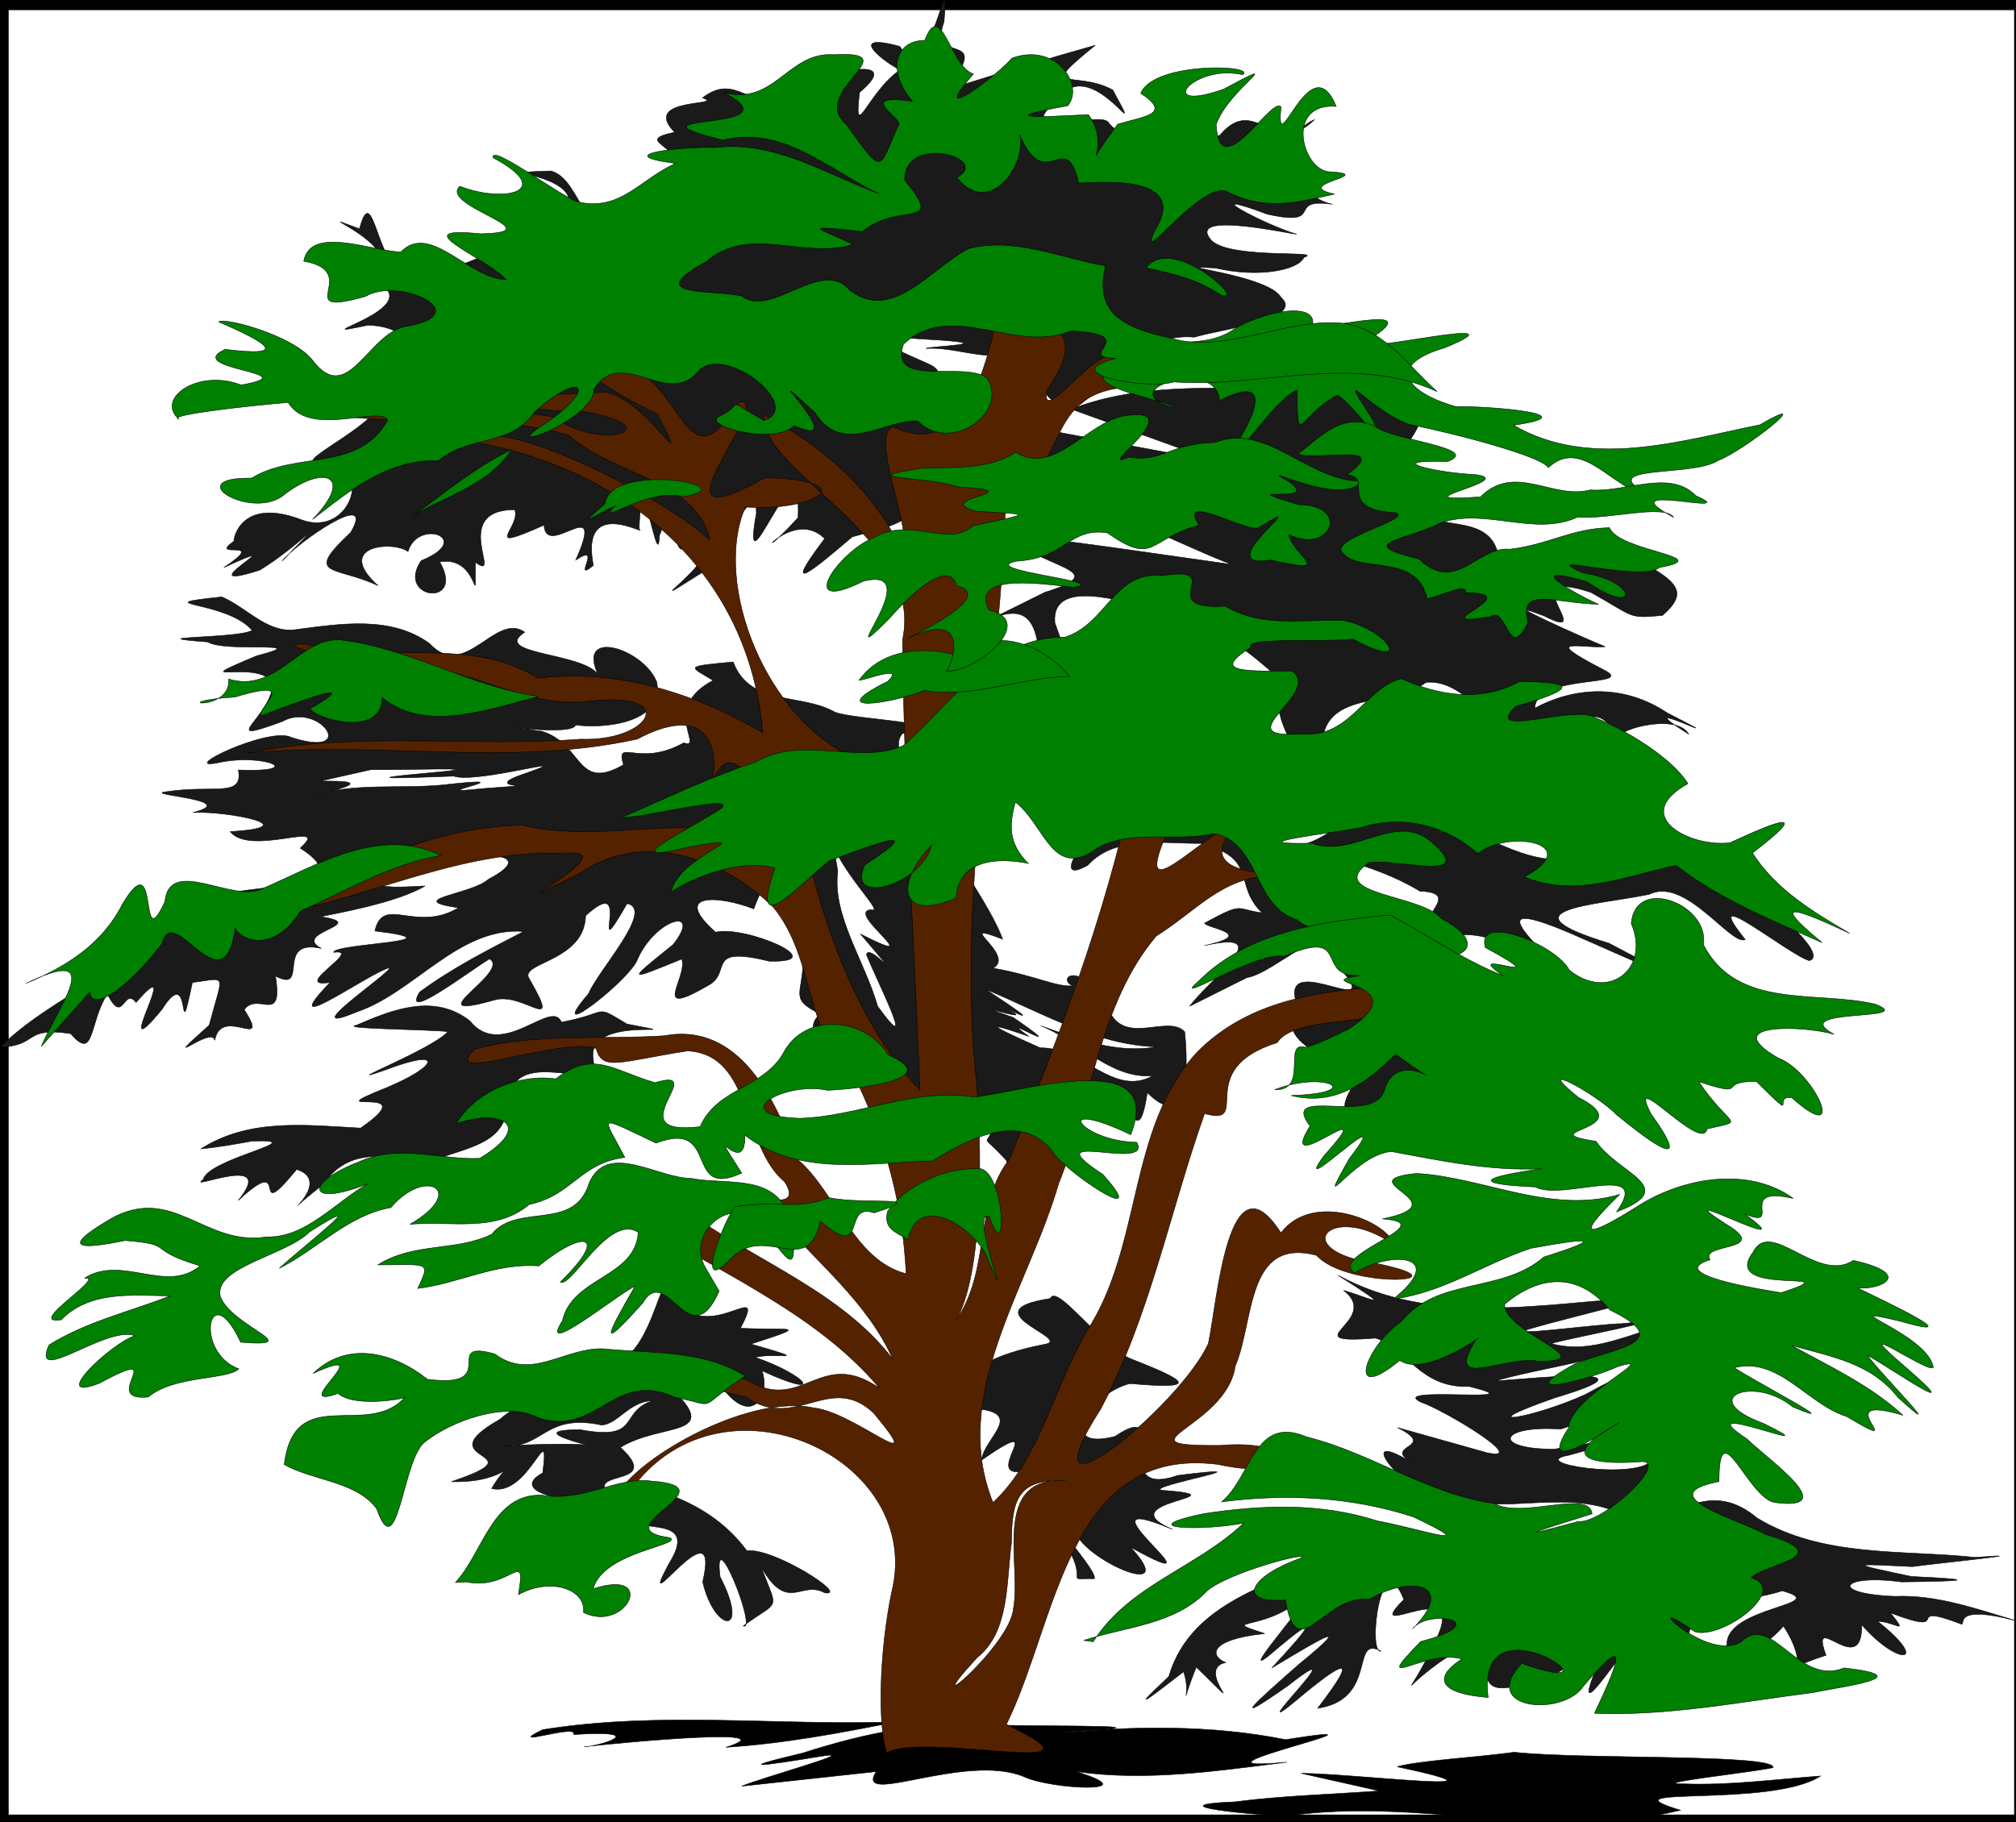 <?xml version="1.0"?><svg width="683.564" height="618.064" xmlns="http://www.w3.org/2000/svg">
 <rect width="100%" height="100%" fill="#808080" stroke="none"/>

 <g>
  <title>
   <FONT>
    <FONT>Capa 1</FONT>
   </FONT>
  </title>
  <rect id="svg_1" height="617" width="685" y="0.936" x="0.436" stroke-width="5" stroke="#000000" fill="#ffffff"/>
  <g id="layer1">
   <g id="g3341">
    <g fill="#1a1a1a" id="g3495" transform="matrix(1.258 -0.08 0.08 1.258 -137.909 157.345)">
     <g fill="#1a1a1a" id="g3473">
      <path fill="#1a1a1a" fill-rule="evenodd" stroke="#000000" stroke-width="0.125" marker-start="none" marker-mid="none" marker-end="none" stroke-miterlimit="4" stroke-dashoffset="0" id="path3471" d="m467.91,289.571c10.805,6.295 -4.604,4.306 3.131,9.56c-16.919,-11.827 -0.327,11.159 8.959,10.12c14.968,5.779 32.635,-0.721 47.003,7.593c4.24,-5.534 26.744,-22.324 8.43,-13.959c-5.013,4.767 -34.028,-1.623 -21.986,-2.994c19.809,-4.076 11.019,-3.468 -3.823,-1.869c-16.989,-1.028 -14.481,-7.464 1.909,-5.28c10.739,-1.713 34.194,-21.779 7.482,-8.918c-14.679,5.634 -33.036,7.295 -8.375,0.42c35.817,-8.23 -21.196,-4.848 -15.107,-5.684c16.142,-3.403 33.206,-3.226 47.632,-12.224c-10.852,1.606 -21.651,7.131 -32.577,3.283c5.777,-1.325 35.997,-4.874 19.134,-4.138c-5.909,-0.361 -34.987,1.802 -23.298,-0.476c6.085,-1.412 37.83,-7.11 29.592,-6.221c-27.489,-0.065 -56.929,4.273 -81.492,-11.135c15.621,11.333 7.968,6.515 1.226,4.158c10.141,8.819 -15.458,13.659 7.796,13.355c8.123,3.029 10.882,14.222 24.231,14.569c19.709,6.123 -22.307,-1.757 -13.164,3.398c5.567,2.174 28.652,18.024 16.858,14.708c-7.854,-2.756 -15.709,-5.512 -23.563,-8.268z"/>
      <g fill="#1a1a1a" id="g3451">
       <path fill="#1a1a1a" fill-rule="evenodd" stroke="#000000" stroke-width="0.125" marker-start="none" marker-mid="none" marker-end="none" stroke-miterlimit="4" stroke-dashoffset="0" id="path3443" d="m402.25,352.453c7.374,-20.109 30.161,-22.841 47.477,-30.305c27.415,5.338 55.704,3.914 82.96,-0.338c10.068,-6.625 20.128,-11.492 30.115,-1.875c16.979,11.858 38.321,10.985 57.972,14.335c19.401,-0.214 -10.396,0.912 -17.046,1.408c-16.768,-1.887 -17.032,-2.007 -0.457,2.633c19.768,2.173 13.13,2.119 -2.789,1.282c-16.091,-3.242 -19.818,1.936 -1.966,3.771c11.19,0.218 21.669,4.774 32.029,8.583c-16.105,-5.319 -13.736,-0.079 -14.505,0.061c-16.595,-7.551 -1.377,3.658 -18.971,-4.272c4.53,6.563 1.282,2.505 -3.638,2.014c13.7,12.328 4.927,12.679 -4.302,0.682c-0.71,15.162 -14.038,-5.682 -10.102,7.576c-12.625,3.193 -3.926,3.825 -10.937,-8.586c-4.508,5.158 -28.305,19.303 -15.469,4.141c0.081,-10.414 29.576,-8.952 15.697,-13.613c-10.389,2.898 -25.838,-0.365 -26.602,14.254c-6.771,8.159 -24.166,12.034 -13.753,-4.094c-5.838,5.923 -19.38,24.586 -9.977,5.695c3.493,-11.504 -15.669,9.881 -23.779,5.329c-15.759,2.19 4.27,-20.075 -16.652,-9.258c-14.17,8.127 -12.222,12.202 -3.398,-3.938c11.385,-19.082 -20.687,-0.433 -7.51,-12.101c-5.148,-16.105 -10.77,14.174 -7.031,13.442c-7.994,-4.938 -1.476,12.904 -17.969,14.285c12.978,-14.8 7.059,-11.838 -5.764,-2.387c-16.211,11.761 19.027,-18.476 -1.781,-4.209c-18.301,11.162 -7.617,2.89 3.258,-5.511c17.538,-12.555 4.076,-5.376 -7.309,0.481c10.853,-10.302 14.842,-14.879 -0.068,-3.745c-11.451,8.399 17.584,-19.98 8.618,-13.858c-10.76,7.733 -22.133,3.34 -9.894,8.266c-15.568,0.665 -14.944,5.243 -10.948,7.11c-8.943,1.198 7.022,17.267 -7.989,0.713c-5.811,12.188 -1.581,7.293 -3.498,1.033c-6.922,4.647 -16.832,11.582 -5.154,1.989l1.135,-0.993z"/>
       <g fill="#1a1a1a" id="g3427">
        <g fill="#1a1a1a" id="g3410">
         <path fill="#1a1a1a" fill-rule="evenodd" stroke="#000000" stroke-width="0.125" marker-start="none" marker-mid="none" marker-end="none" stroke-miterlimit="4" stroke-dashoffset="0" id="path3408" d="m419.292,172.863c5.933,-7.011 25.401,-19.322 4.999,-16.022c14.781,-2.231 0.572,-4.651 0.423,-6.048c11.168,-5.169 8.375,-3.156 15.628,-1.766c-7.516,-8.162 0.235,-14.568 -15.315,-19.699c-10.02,-0.501 -22.664,-3.799 -30.645,3.905c-12.768,6.361 4.687,-15.983 13.324,-12.772c10.126,-5.143 22.639,2.047 30.898,6.95c2.963,11.527 9.998,19.416 20.372,24.882c7.638,7.22 19.469,16.016 11.601,27.196c-8.184,9.79 26.28,16.616 11.875,19.904c-7.929,-0.082 -31.456,12.126 -20.217,-3.058c-1.421,-8.093 -21.837,-9.333 -14.379,-23.099c-2.824,-14.102 25.518,8.521 11.437,-9.303c2.527,-16.044 -16.169,1.583 -24.157,2.22c-5.281,2.236 -10.562,4.472 -15.843,6.708z"/>
         <g fill="#1a1a1a" id="g3397">
          <g fill="#1a1a1a" id="g3386">
           <path fill="#1a1a1a" fill-rule="evenodd" stroke="#000000" stroke-width="0.125" marker-start="none" marker-mid="none" marker-end="none" stroke-miterlimit="4" stroke-dashoffset="0" id="path3384" d="m366.389,68.095c13.401,-6.54 18.637,-5.102 18.478,9.387c12.952,16.649 8.291,2.388 4.774,-9.867c-0.266,-12.137 18.188,-4.543 25.634,-2.569c13.494,2.582 24.633,12.023 33.947,21.738c-4.637,7.927 6.041,31.587 10.453,15.928c3.05,-12.07 19.69,-6.807 28.608,-12.786c10.435,-0.19 16.185,13.342 23.708,16.407c12.886,6.921 18.956,-13.958 26.941,1.503c1.216,-2.293 16.156,-5.221 18.972,0.503c-18.096,-13.062 16.241,6.809 -5.493,-6.13c-10.496,-8.037 -23.538,-8.909 -35.375,-3.477c0.821,-9.541 28.947,-3.608 18.776,-9.347c-16.758,-10.05 -4.85,-5.784 1.168,-5.972c-5.247,-2.455 -30.946,-16.118 -15.855,-9.287c14.457,8.584 -8.781,-14.261 12.95,-5.524c11.475,7.381 9.307,7.685 18.824,7.392c8.075,-6.207 4.119,-9.217 -7.952,-16.793c-10.718,-7.11 -24.977,1.237 -35.186,-2.701c-2.386,-13.206 -22.531,-4.509 -21.648,-18.201c-13.474,-9.713 14.476,-18.586 -2.691,-24.922c-10.118,-8.207 -25.241,-2.739 -37.512,-5.276c-16.879,-1.2 -33.786,-2.782 -50.205,2.419c12.795,5.556 25.591,11.112 38.386,16.668c-15.321,-3.872 -30.641,-7.745 -45.962,-11.617c-1.643,12.336 -0.992,23.019 14.011,23.358c11.911,3.929 22.586,10.841 33.971,16.038c-19.341,-3.974 -38.625,-8.24 -58.084,-11.617c4.484,9.139 27.894,10.989 7.463,15.9c-7.033,2.949 -14.067,5.899 -21.1,8.848z"/>
           <g fill="#1a1a1a" id="g3377">
            <g fill="#1a1a1a" id="g3301">
             <path fill="#1a1a1a" fill-rule="evenodd" stroke="#000000" stroke-width="0.125" marker-start="none" marker-mid="none" marker-end="none" stroke-miterlimit="4" stroke-dashoffset="0" id="path3266" d="m166.443,46.425c-21.643,0.963 1.188,0.925 7.583,9.503c-3.7,2.063 -32.398,-0.484 -12.07,2.375c4.416,3.222 29.319,1.393 12.821,4.559c-21.137,7.363 0.445,0.525 3.929,7.627c-0.864,9.09 -16.793,15.963 1.766,10.452c10.478,-5.005 20.237,11.479 2.279,4.421c-5.835,-3.501 -32.166,7.376 -19.738,5.477c12.286,-1.747 23.579,4.269 4.932,2.358c0.902,7.59 -6.857,3.501 -19.422,4.586c-8.034,0.279 20.39,3.433 6.529,6.059c9.178,0.105 30.807,5.827 9.643,5.763c5.048,7.194 27.698,-1.716 18.521,5.634c10.879,7.915 1.641,9.473 -12.63,10.234c-11.357,0.604 -22.235,2.392 -30.282,11.193c-12.16,11.31 -28.719,16.015 -41.018,26.915c10.607,0.153 6.423,-5.212 19.155,-2.448c5.995,7.972 5.006,-2.434 10.501,-10.052c3.843,9.022 4.407,-1.754 7.582,2.783c14.525,-14.766 -9.194,19.399 6.843,2.287c9.217,-12.807 3.087,13.082 8.606,-6.684c9.555,-0.56 8.524,-2.426 3.785,11.752c-15.455,12.204 0.778,-0.059 1.245,4.144c2.376,-9.478 15.027,4.354 8.424,-7.743c4.077,-4.701 10.222,5.052 8.965,-8.456c8.953,5.359 0.302,-10.251 12.769,-6.646c-7.933,-4.876 13.974,-5.633 0.316,-8.521c2.939,-0.515 20.476,-2.281 28.59,-6.479c-20.056,-0.029 -11.717,-2.552 2.896,-5.626c7.045,-2.822 30.54,-2.387 14.26,4.907c-4.704,3.823 -23.566,3.953 -8.537,7.157c-12.01,6.165 -19.985,-4.855 -22.844,4.793c23.952,4.476 -11.196,2.598 -11.441,5.036c8.47,-0.573 -12.556,9.037 -1.46,8.014c-15.408,14.171 7.572,0.043 14.985,-2.61c7.916,-2.703 -27.68,17.647 -8.489,11.033c15.933,-4.2 28.949,-21.249 46.348,-18.798c-10.054,4.432 -19.459,8.417 -28.975,14.503c-5.703,8.262 14.553,-5.372 19.35,-7.722c5.707,3.925 -21.927,16.007 0.688,11.094c8.123,-1.665 17.587,11.093 9.656,-5c-2.861,-4.703 15.059,-3.572 16.171,-16.051c14.405,-11.629 -1.08,16.173 11.329,-2.543c7.444,1.935 -8.681,17.187 -11.85,23.494c-13.07,13.449 9.872,-1.907 13.438,-7.846c5.546,-11.32 18.956,-13.756 10.064,-3.836c-13.13,9.259 -12.993,9.054 2.099,4.005c1.373,5.19 -10.06,16.021 7.387,7.159c5.583,-3.414 -0.501,-10.243 16.045,-5.092c17.52,1.628 -6.142,-10.168 -13.902,-8.682c-11.513,-11.62 1.788,-9.765 10.657,-5.609c8.014,-18.676 8.891,5.767 12.418,14.205c-0.701,9.704 -4.612,10.477 3.604,15.12c-8.84,6.963 13.275,14.32 16.673,22.775c6.119,13.449 18.828,5.425 29.615,3.662c-2.671,15.978 -7.194,5.591 1.194,16.09c1.258,6.57 12.005,-14.414 22.766,-11.98c11.492,-11.456 11.881,15.699 16.229,-3.81c10.762,12.09 11.462,-7.513 11.062,-15.719c-4.217,-5.079 -16.281,2.953 -20,-7.125c-6.644,-14.519 -13.67,-9.376 -9.263,-7.129c-4.484,0.112 -9.778,-3.361 -21.081,-6.09c6.605,-3.165 -10.483,-13.91 3.062,-7.625c-4.631,-15.71 -30.721,-50.393 -23.331,-56.952c14.418,-2.305 -12.839,-4.393 -17.851,-6.902c-8.875,-5.75 -22.728,-2.938 -26.418,-15.188c-13.74,0.386 -11.625,0.44 -5.705,4.623c-14.764,6.537 -3.312,18.516 -8.962,16.257c-12.563,6.044 -18.249,-2.753 -16.544,4.859c-13.218,6.58 -10.454,-6.359 -21.372,-10.392c-19.471,-3.953 8.401,2.262 9.183,-1.124c6.624,1.442 23.785,1.384 22.557,-10.028c-2.722,-9.085 -20.589,-16.194 -15.714,-3.247c-4.091,-6.123 -28.352,-7.079 -18.906,-12.5c-7.514,-6.061 -16.917,12.324 -25.719,1.438c-9.845,-8.181 -23.476,-6.828 -35.183,-6.078c-8.042,0.94 -13.183,-6.709 -19.817,-10.016zm37.125,48.938c6.921,0.63 35.963,1.389 15.779,1.859c-21.592,0.591 -6.744,0.938 6.298,1.297c6.108,2.542 35.626,-4.15 19.46,0.457c-14.978,3.865 9.675,3.093 -12.302,3.394c-18.132,0.85 15.563,-2.93 -10.377,-1.664c-11.829,0.35 -23.564,-2.199 -35.265,0.719c18.585,-3.024 8.108,-3.49 2.511,-3.852c4.632,-0.737 9.264,-1.473 13.896,-2.21zm122.156,21.438c-2.622,9.178 14.224,26.488 9.777,24.726c-7.628,-0.18 15.532,17.533 -3.34,6.337c12.843,17.371 2.044,2.08 1.249,5.631c1.987,6.405 12.478,30.473 2.108,14.044c-2.695,-12.384 -10.714,-25.22 -8.388,-36.911c-0.469,-4.609 -0.938,-9.218 -1.407,-13.827zm39.094,48.031c14.469,7.111 28.64,16.877 45,18.375c-11.105,1.227 -20.956,-3.37 -30.875,-7.656c9.919,4.608 17.839,15.599 29.281,15.344c-10.88,5.302 -18.497,-8.984 -29.759,-9.4c-17.126,-8.899 -11.317,-6.836 -2.862,-3.273c-10.083,-8.115 13.225,8.114 -3.889,-5.365c-18.21,-7.57 15.837,6.11 -7.995,-5.569c6.204,2.334 19.779,11.703 1.098,-2.455z"/>
             <path fill="#1a1a1a" fill-rule="evenodd" stroke="#000000" stroke-width="0.125" marker-start="none" marker-mid="none" marker-end="none" stroke-miterlimit="4" stroke-dashoffset="0" id="path3277" d="m255.287,262.3c-10.776,1.55 -21.044,4.352 -28.298,9.755c-21.349,10.355 11.33,9.125 -14.015,15.87c16.118,1.492 17.356,-7.124 10.686,2.521c9.865,3.163 17.051,-19.04 13.979,-3.322c-12.137,5.713 16.332,10.626 17.058,6.499c-4.687,-6.48 14.996,-0.775 4.246,-12.01c11.69,-6.231 28.196,-0.55 14.034,-15.69c-3.594,-5.084 -12.201,-2.119 -17.691,-3.623zm13,7.312c-9.397,2.677 -3.498,10.663 -19.844,6.562c-21.255,-1.345 19.329,9.322 1.906,4.312c-6.153,-1.353 -32.031,-1.379 -20.428,-1.125c8.621,-0.137 10.365,-7.975 24.385,-4.072c4.399,-0.014 7.665,-5.823 13.98,-5.677z"/>
             <path fill="#1a1a1a" fill-rule="evenodd" stroke="#000000" stroke-width="0.125" marker-start="none" marker-mid="none" marker-end="none" stroke-miterlimit="4" stroke-dashoffset="0" id="path3264" d="m151.434,194.292c13.521,-7.489 28.666,-4.565 43.214,-2.857c18.961,-11.401 -13.548,-3.428 7.5,-10.357c14.557,-4.951 16.491,-9.938 0.057,-4.822c-14.795,4.118 13.257,-4.784 17.5,-9.23c-4.902,-0.935 -29.657,-2.641 -24.371,-3.298c10.209,-3.704 21.493,-7.177 30.473,0.788c7.937,11.365 22.384,-4.834 24.555,1.92c13.733,-1.736 8.663,-4.46 17.566,1.602c20.573,5.431 -11.431,-3.901 -9.625,9.152c0.498,9.463 -19.252,-5.015 -23.329,8.174c-0.953,12.309 -9.556,12.589 -20.537,15.698c-10.257,-0.143 -22.343,-6.195 -30.61,4.718c-18.134,12.467 4.082,0.082 -7.036,-4.345c-14.362,15.267 -0.403,-5.598 -16.223,7.343c11.686,-12.589 -14.313,-3.103 -9.048,-6.239c1.789,-5.596 30.797,-8.964 13.793,-9.471c-4.616,0.549 -9.231,1.061 -13.879,1.225z"/>
            </g>
            <path fill="#1a1a1a" fill-rule="evenodd" stroke="#000000" stroke-width="0.125" marker-start="none" marker-mid="none" marker-end="none" stroke-miterlimit="4" stroke-dashoffset="0" id="path3375" d="m297.863,-53.922c3.026,-13.367 -14.789,-14.685 -1.923,-16.693c-8.708,-10.076 14.57,-6.026 8.061,-8.751c10.024,-6.65 12.284,5.321 24.582,1.119c5.932,-5.692 31.782,-10.233 17.702,0.092c-2.623,14.101 2.252,-0.067 11.252,-5.328c-3.84,-2.15 -14.419,-11.317 0.314,-6.331c7.255,13.474 15.222,-25.856 12.302,-5.834c-5.411,12.071 13.967,2.232 -0.743,18.356c12.92,-3.226 27.362,-6.557 40.951,-9.485c-17.316,12.256 -5.465,6.22 3.942,12.328c8.542,18.453 -4.518,-9.816 -14.336,0.852c-15.071,12.048 9.422,4.393 12.464,7.592c5.374,8.182 20.416,6.3 29.774,5.569c10.527,-10.94 13.981,7.518 25.764,-2.656c-11.406,4.212 -7.317,20.187 3.361,23.068c-12.851,-2.695 -1.822,6.155 -17.699,1.534c-19.429,-8.685 -1.336,2.575 7.587,5.914c-5.083,-1.111 -29.557,-7.982 -22.911,0.309c5.057,5.347 30.583,4.424 24.438,6.009c-1.818,3.416 -12.773,4.723 -23.878,1.355c-15.55,-1.898 13.878,2.55 17.031,8.986c6.288,6.408 -17.111,7.511 -23.914,9.217c-13.454,-2.088 -21.811,8.804 -31.622,15.996c-16.425,2.085 -8.321,-18.914 -11.611,-21.86c-5.924,13.495 -18.259,4.237 -28.981,4.32c-0.051,-0.579 22.862,0.232 -0.003,-2.493c-17.526,-2.386 -12.845,-0.211 0.01,6.489c11.631,5.809 -17.422,9.07 -21.184,1.529c-11.908,-8.297 -20.203,-13.04 -7.734,2.644c3.694,14.487 18.991,5.481 28.96,8.862c20.518,7.101 -3.327,7.746 -7.698,14.467c7.468,14.961 -3.864,15.228 -15.408,17.822c-10.475,7.828 -20.794,15.503 -7.422,0.004c-8.558,-9.747 -22.949,9.368 -6.786,-6.071c2.689,-24.641 -17.319,22.895 -11.114,-1.921c0.664,-11.445 -10.323,12.714 -16.206,15.332c-22.168,12.104 12.043,-6.546 -0.8,-9.909c-9.513,12.669 -0.854,-20.272 -9.413,-1.058c-1.097,11.227 -3.346,-23.321 -5.324,-2.131c2.551,2.492 -15.392,-10.247 -12.917,8.993c-6.298,4.635 3.224,-6.278 -4.624,-1.739c9.605,-18.367 -7.998,-0.372 -7.931,-9.914c-17.841,6.605 -6.18,0.267 -7.59,-4.65c-17.626,-1.065 -4.219,19.475 -11.468,13.456c-1.061,14.955 1.409,-1.982 -9.56,-0.705c6.283,12.811 -12.601,9.285 -4.984,-0.645c14.82,-4.92 -0.037,-11.623 -3.372,-2.685c-3.786,-3.254 -19.882,-2.902 -8.625,8.648c-11.058,-6.17 -20.15,-3.453 -6.428,-14.74c7.879,-11.775 -14.816,1.926 -18.929,6.526c16.078,-14.643 4.988,-3.778 -6.118,2.015c-21.542,5.403 12.273,-9.748 -9.597,-1.3c13.07,-7.534 -4.501,-2.168 3.158,-6.901c-0.165,-0.618 2.668,-11.902 18.628,-4.528c13.209,5.75 20.672,-14.885 6.251,-14.827c-10.374,-0.081 15.395,-8.708 17.671,-16.416c11.231,-7.273 11.551,-18.562 -2.894,-19.941c-20.823,3.036 18.683,-3.812 2.14,-11.78c12.75,-7.97 -19.773,-21.786 -2.761,-14.239c4.94,-14.613 3.808,15.535 14,13.633c13.477,-0.631 25.918,-7.677 38.808,-11.429c15.824,-13.142 -22.279,-15.209 -0.428,-14.471c8.206,2.732 7.421,21.36 21.143,19.471c5.874,-2.794 12.217,-4.307 14.643,-11.071z"/>
           </g>
          </g>
          <path fill="#1a1a1a" fill-rule="evenodd" stroke="#000000" stroke-width="0.125" marker-start="none" marker-mid="none" marker-end="none" stroke-miterlimit="4" stroke-dashoffset="0" id="path3395" d="m254.292,258.935c17.391,4.253 18.8,-38.438 23.958,-13.454c9.129,7.701 22.634,-6.397 14.936,6.18c12.989,1.458 19.671,0.101 2.534,4.416c17.498,6.238 6.086,2.549 0.948,3.66c13.446,5.58 18.653,12.915 1.565,3.7c2.198,7.267 -4.671,16.436 -12.68,0.719c-4.512,-10.95 -20.769,-2.636 -30.381,-5.221l-0.88,0z"/>
         </g>
        </g>
        <path fill="#1a1a1a" fill-rule="evenodd" stroke="#000000" stroke-width="0.125" marker-start="none" marker-mid="none" marker-end="none" stroke-miterlimit="4" stroke-dashoffset="0" id="path3423" d="m265.374,292.854c10.543,3.599 19.616,9.174 25.759,18.688c7.124,-0.535 27.012,14.119 20.161,12.599c-6.122,-3.934 -10.254,5.015 -16.626,-8.053c3.866,12.67 4.555,8.892 -5.809,15.563c3.843,1.856 -6.41,-29.565 -5.366,-13.578c7.179,16.339 -2.348,15.127 -4.766,1.067c6.704,-22.023 -19.514,11.787 -8.757,-5.467c11.742,-16.253 -19.439,-4.871 -5.704,-18.805l0.89,-1.618l0.218,-0.396z"/>
        <path fill="#1a1a1a" fill-rule="evenodd" stroke="#000000" stroke-width="0.125" marker-start="none" marker-mid="none" marker-end="none" stroke-miterlimit="4" stroke-dashoffset="0" id="path3425" d="m352.5,276.944c-3.565,-12.085 14.203,-14.707 22.963,-15.91c4.723,-1.647 -19.899,-10.171 1.436,-12.073c1.938,-4.158 13.055,14.071 20.735,17.655c15.277,7.133 17.519,9.342 -0.819,6.551c-10.923,1.905 -21.41,17.106 -4.907,13.936c16.533,-9.733 -3.758,17.042 16.229,11.542c28.08,-1.676 -9.418,2.374 -4.592,3.71c23.31,3.282 -15.459,1.861 2.24,10.703c-28.319,-14.116 15.742,21.527 -11.617,4.041c12.36,15.19 -10.708,3.562 -14.088,-3.978c-16.048,-15.655 5.473,9.741 3.811,11.824c-9.492,-0.696 0.319,1.843 -8.992,-12.974c-11.767,-12.628 24.189,-19.587 -6.903,-17.33c-14.577,2.897 8.577,-16.044 -12.337,-3.457c1.167,-6.29 13.911,-12.5 -3.16,-14.239z"/>
       </g>
      </g>
     </g>
     <path fill="#1a1a1a" fill-rule="evenodd" stroke="#000000" stroke-width="0.125" marker-start="none" marker-mid="none" marker-end="none" stroke-miterlimit="4" stroke-dashoffset="0" id="path3493" d="m440.13,130.219c15.049,3.47 30.116,6.832 42.933,15.678c14.884,1.505 -11.384,11.022 10.997,12.459c12.61,0.521 21.033,12.299 31.428,18.329c-6.874,-9.698 -31.018,-31.217 -2.628,-16.857c14.918,7.627 37.945,20.185 10.046,3.283c-29.217,-11.016 -2.471,-10.415 11.741,-12.462c9.931,-4.18 21.007,15.344 24.917,13.804c-12.096,-17.134 11.354,4.851 16.817,6.739c6.414,-1.178 -14.903,-21.643 -25.651,-26.642c-11.75,-6.684 -27.226,-2.063 -40.48,-4.802c-13.399,-1.172 -23.648,-12.72 -37.533,-13.722c-12.186,-8.759 -19.664,3.213 -30.101,5.363c-4.162,-0.39 -8.324,-0.78 -12.486,-1.171z"/>
    </g>
    <g fill="#000000" id="g3529" transform="matrix(1.258 -0.08 0.08 1.258 -137.909 157.345)">
     <g fill="#000000" id="g3523">
      <path fill="#000000" fill-rule="evenodd" stroke="#000000" stroke-width="0.125" marker-start="none" marker-mid="none" marker-end="none" stroke-miterlimit="4" stroke-dashoffset="0" id="path3521" d="m353.934,362.506c19.758,1.704 52.832,3.224 17.938,3.213c20.133,-0.485 40.824,0.405 60.634,5.716c38.142,-3.594 -34.578,7.106 0,6.071c-18.985,1.153 -37.989,2.827 -56.786,-1.071c19.328,7.266 -7.062,4.407 -14.046,0.494c-15.404,-7.593 -46.274,5.466 -39.637,-3.901c-12.105,0.54 -24.211,1.081 -36.316,1.621c5.202,-1.872 33.949,-7.835 21.633,-6.664c-14.352,1.418 -25.092,2.322 -4.666,-1.206c17.504,-4.398 35.106,-6.999 53.033,-3.559l-1.712,-0.685l-0.074,-0.03z"/>
      <path fill="#000000" fill-rule="evenodd" stroke="#000000" stroke-width="0.125" marker-start="none" marker-mid="none" marker-end="none" stroke-miterlimit="4" stroke-dashoffset="0" id="path3519" d="m233.22,356.078c31.794,-3.062 63.252,3.019 95,3.929c-15.297,2.064 -30.61,3.938 -46.071,3.929c17.564,-4.361 -26.127,-3.144 -38.126,-2.56c3.735,0.231 19.056,-3.416 -2.543,-3.466c1.651,-3.022 -19.412,2.767 -8.259,-1.83z"/>
     </g>
     <path fill="#000000" fill-rule="evenodd" stroke="#000000" stroke-width="0.125" marker-start="none" marker-mid="none" marker-end="none" stroke-miterlimit="4" stroke-dashoffset="0" id="path3527" d="m436.09,380.737c15.026,1.096 61.434,9.9 25.9,-0.132c5.828,-1.266 21.914,-1.152 31.679,-1.889c18.165,3.163 70.243,4.891 69.241,8.56c-6.245,0.935 -35.165,2.187 -23.819,2.876c12.112,1.159 24.263,0.31 36.4,0.18c-13.8,7.866 -60.051,-1.429 -38.195,6.795c-35.011,6.382 -69.829,-8.005 -105.057,-5.2c-8.457,-0.504 -37.153,-5.173 -14.395,-4.659c12.968,-0.851 25.969,-0.329 38.954,-0.471c-6.903,-2.02 -13.805,-4.041 -20.708,-6.061z"/>
    </g>
    <path fill="#552200" fill-rule="evenodd" stroke="#000000" stroke-width="0.158" marker-start="none" marker-mid="none" marker-end="none" stroke-miterlimit="4" stroke-dashoffset="0" id="path2238" d="m336.999,112.067c-4.008,17.242 -12.015,43.307 -34.156,32.644c-8.598,3.022 7.988,38.002 2.466,40.95c-10.096,-20.345 -26.579,-34.281 -46.229,-45.037c-1.945,19.391 54.544,41.232 46.942,76.365c0.53,51.016 3.917,101.89 5.913,152.81c-26.947,-29.185 -36.544,-69.918 -44.512,-107.852c12.057,0.731 48.604,13.458 22.344,-4.933c-29.707,-12.745 -48.274,-58.6 -37.08,-85.061c23.317,1.659 40.817,-8.853 6.802,-9.999c-43.193,24.328 3.582,-25.812 -8.547,-25.769c-17.602,27.963 -18.362,-1.831 -35.607,-10.88c-31.01,-7.029 -10.013,6.934 7.419,15.003c14.371,27.633 -7.034,-11.527 -21.209,-6.961c-27.463,-0.005 -35.447,5.905 -3.543,6.255c29.98,5.319 6.261,13.81 -10.36,1.782c-28.522,-4.449 -57.799,-4.594 -86.603,-3.148c30.177,8.209 62.661,0.592 92.074,9.489c14.165,13.402 43.233,14.766 47.599,35.514c-16.855,-15.842 -73.839,-43.506 -79.764,-33.257c51.27,9.173 93.193,44.12 97.645,98.475c-23.028,-13.359 -49.114,-21.725 -76.131,-18.45c-23.48,-14.605 -52.692,-4.515 -78.738,-11.524c-16.786,-0.603 27.557,9.774 38.05,7.774c20.086,1.168 37.364,14.311 58.379,11.515c30.538,-3.373 20.121,13.844 -3.238,12.92c-37.583,2.794 -76.082,-2.825 -113.021,4.725c43.891,-4.267 89.163,4.792 132.178,-4.749c21.012,-11.232 29.17,-1.031 24.939,17.496c4.172,-20.413 18.001,-4.712 18.959,16.878c-26.862,-10.1 -55.37,1.54 -82.949,-5.228c-29.089,0.808 -56.736,12.758 -80.101,29.643c32.031,-6.47 61.856,-21.837 95.375,-19.943c21.716,-1.902 -34.005,25.733 5.193,6.165c21.185,-14.33 48.51,-4.102 64.811,12.113c14.471,17.681 10.358,44.16 28.753,60.141c9.64,20.326 15.086,41.516 16.19,64.062c-17.962,-4.601 -23.86,-27.968 -37.112,-39.041c-6.965,-20.045 -19.571,-46.481 -44.956,-41.655c-21.04,1.326 -44.319,-0.897 -64.04,4.485c-13.396,12.609 29.385,-4.371 41.011,-0.181c2.121,7.809 7.677,4.474 30.986,0.82c22.195,1.206 18.248,32.165 32.892,44.364c11.138,17.297 -41.819,-9.16 -3.126,11.054c13.641,16.052 31.108,29.498 39.833,49.138c-19.113,-25.101 -52.116,-35.067 -76.249,-55.061c-20.425,-18.932 -31.357,-3.15 -6.69,10.241c26.863,16.852 57.822,30.077 78.433,54.658c-20.287,-14.088 -26.081,8.821 -44.994,-2.831c-29.432,-7.128 -29.039,-0.33 -0.235,5.832c16.765,11.786 28.347,-8.58 43.205,5.395c19.472,23.356 -6.39,-0.31 -20.208,-1.694c-26.013,-5.858 -74.947,25.926 -66.923,35.726c27.913,-54.337 105.426,-21.213 93.243,26.863c-4.081,19.782 -4.813,44.501 -1.665,54.344c13.161,-7.355 80.487,9.617 40.586,-9.609c17.239,-34.968 20.675,-94.688 71.738,-88.181c29.014,6.313 28.901,-8.836 0.77,-6.445c-36.366,0.299 2.065,-5.853 5.094,-26.887c6.573,-15.454 3.567,-43.871 27.571,-37.575c10.227,11.449 52.526,9.396 20.675,2.842c-31.475,-4.386 -15.636,-21.581 5.695,-6.31c-2.057,-7.904 -27.468,-18.717 -38.439,-4.134c-17.858,-27.866 -21.536,22.962 -24.598,37.447c-9.488,21.286 -64.439,65.964 -36.5,22.223c16.73,-31.484 23.349,-66.754 35.194,-100.141c16.673,4.678 -4.48,-14.959 24.629,-24.057c7.515,-11.759 50.179,-2.522 32.291,-18.797c-21.952,1.891 -43.127,5.716 -59.332,21.902c-23.932,25.927 -18.422,65.724 -37.637,94.927c-11.005,18.925 -15.762,43.034 -31.676,57.967c-14.845,-36.651 12.014,-72.796 22.251,-108.231c11.197,-27.59 13.692,-61.093 33.064,-83.887c15.944,-10.197 22.933,-21.313 44.331,-20.88c17.821,-2.409 -40.301,6.303 -16.035,-18.264c-13.505,5.015 -37.913,33.283 -23.759,2.164c20.603,-19.337 -5.442,-39.077 -12.58,-13.232c-9.195,43.237 -25.04,84.88 -41.628,125.725c-12.375,15.718 -6.232,38.16 -18.41,54.992c9.474,-14.894 9.422,-59.868 6.595,-86.414c-5.653,-65.489 9.061,-129.967 10.546,-195.236c21.106,-5.605 12.587,-30.483 37.399,-34.618c5.095,-31.872 -26.93,17.224 -23.422,0.468c14.23,-20.427 1.978,-25.013 -18.059,-20.142zm24.323,390.142c-25.418,-1.631 -14.859,28.252 -17.703,43.333c-0.98,12.727 -34.229,40.441 -12.303,16.638c11.1,-8.803 9.823,-25.783 11.66,-39.112c0.075,-14.135 1.937,-21.705 18.346,-20.859z"/>
    <g fill="#008000" id="g3334" transform="matrix(1.258 -0.08 0.08 1.258 -137.909 157.345)">
     <path fill="#008000" fill-rule="evenodd" stroke="#000000" stroke-width="0.125" marker-start="none" marker-mid="none" marker-end="none" stroke-miterlimit="4" stroke-dashoffset="0" id="path3248" d="m420.18,-26.102c7.419,-8.872 26.742,11.229 19.749,8.582c-6.436,-4.762 -12.621,-6.643 -19.749,-8.582z"/>
     <g fill="#008000" id="g3313">
      <path fill="#008000" fill-rule="evenodd" stroke="#000000" stroke-width="0.125" marker-start="none" marker-mid="none" marker-end="none" stroke-miterlimit="4" stroke-dashoffset="0" id="path3254" d="m437.605,10.769c17.239,-7.425 7.178,7.999 1.437,15.133c2,1.804 13.113,-14.458 19.599,-16.648c-0.882,16.558 -0.145,6.909 10.784,2.02c7.194,5.783 17.156,26.007 8.69,6.586c-9.12,-15.969 -0.365,-1.905 9.956,2.493c12.663,3.363 35.152,10.891 36.696,14.01c9.778,-7.994 17.129,7.534 26.733,9.236c-15.465,-9.612 11.841,-4.077 18.951,-8.254c7.092,-2.087 28.885,-17.323 11.811,-8.856c-21.835,3.001 -46.376,9.1 -66.117,-4.104c20.742,-1.625 -5.849,-5.53 -15.218,-5.999c-13.018,-4.659 -18.319,-12.255 -1.943,-15.969c24.752,-8.361 -27.694,1.039 -20.891,-3.115c16.853,-8.944 -5.92,-4.561 -14.39,-4.627c2.894,-7.434 -13.859,-5.143 -22.063,-0.21c-9.494,4.775 -20.626,-1.494 -28.923,6.878c-18.437,4.26 11.969,10.46 12.798,12.606c-17.885,-5.739 12.48,-13.114 12.091,-1.181z"/>
      <g fill="#008000" id="g3282">
       <path fill="#008000" fill-rule="evenodd" stroke="#000000" stroke-width="0.125" marker-start="none" marker-mid="none" marker-end="none" stroke-miterlimit="4" stroke-dashoffset="0" id="path3219" d="m168.399,280.479c4.132,-22.105 22.902,-5.163 33.679,-16.15c1.893,0.319 -13.537,2.434 -18.022,-2.033c-14.349,4.121 12.986,-13.155 -6.313,-5.808c9.791,-8.309 21.938,-4.239 30.557,3.536c20.114,3.89 3.99,-10.742 18.514,-5.649c9.225,7.896 18.611,-0.42 29.004,0.436c12.727,2.121 27.023,1.932 37.84,9.759c-14.432,8.333 -6.987,7.858 -19.315,4.458c-15.773,-8.499 -21.619,9.465 -36.944,3.254c-8.192,-5.204 -23.646,-0.633 -30.989,4.632c-6.186,4.37 -9.324,33.397 -13.957,16.989c-5.003,-7.733 -16.624,-8.59 -24.054,-13.422z"/>
       <path fill="#008000" fill-rule="evenodd" stroke="#000000" stroke-width="0.125" marker-start="none" marker-mid="none" marker-end="none" stroke-miterlimit="4" stroke-dashoffset="0" id="path3217" d="m212.341,315.077c8.054,-7.678 11.405,-23.378 24.786,-21.967c11.087,2.612 20.408,-3.863 29.693,-1.898c21.748,2.981 -14.755,11.838 3.884,15.492c3.414,2.236 -18.255,2.636 -21.492,12.414c17.771,-4.6 8.15,12.568 -2.992,6.198c1.099,-6.204 -8.228,-10.151 -17.181,-5.901c3.08,-12.952 -2.149,-1.051 -13.818,-4.337l-1.843,0l-1.037,0z"/>
       <path fill="#008000" fill-rule="evenodd" stroke="#000000" stroke-width="0.125" marker-start="none" marker-mid="none" marker-end="none" stroke-miterlimit="4" stroke-dashoffset="0" id="path3221" d="m288.102,241.336c-9.048,17.349 -13.577,-8.694 -20.68,1.847c-13.061,12.86 -10.327,8.225 -1.795,-4.625c-4.991,1.95 -27.562,18.147 -20.101,8.071c3.397,-11.623 20.344,-10.316 21.869,-22.465c-7.494,-5.677 -19.086,14.051 -21.76,12.004c13.891,-11.88 7.572,-13.976 -5.514,-4.68c-11.612,-1.614 -21.767,3.35 -32.876,3.982c3.9,-7.166 3.55,-6.15 -10.308,-7.012c10.158,-5.534 21.153,-2.177 31.089,-6.274c7.397,-8.094 22.098,0.778 26.959,-11.924c5.471,-11.221 18.389,-0.357 27.444,0.313c9.961,2.568 23.128,-0.128 26.156,13.006c1.295,17.725 -2.008,9.654 -8.865,-0.425c-7.872,-7.407 -19.643,2.803 -14.766,11.883c1.05,2.1 2.1,4.2 3.15,6.299z"/>
       <path fill="#008000" fill-rule="evenodd" stroke="#000000" stroke-width="0.125" marker-start="none" marker-mid="none" marker-end="none" stroke-miterlimit="4" stroke-dashoffset="0" id="path3223" d="m382.552,341.846c10.668,-14.672 29.184,-18.116 42.426,-29.294c-10.19,1.458 -31.285,-0.182 -10.635,-3.188c15.912,-1.383 31.573,-0.986 46.629,4.937c11.015,2.729 28.735,10.141 9.634,-0.505c-16.305,-6.462 -33.692,-8.465 -51.184,-7.304c8.713,-6.569 10.22,-22.86 23.931,-15.975c17.222,5.45 31.372,17.392 49.125,21.036c7.29,4.778 25.849,-2.261 26.171,4.477c-14.081,3.425 -24.131,5.963 -3.93,1.845c6.924,0.945 25.433,-14.627 18.217,-15.017c-13.69,0.236 -23.059,-2.557 -6.056,-10.493c4.866,-3.23 -24.693,15.693 -13.09,0.212c0.586,-8.218 26.65,-18.418 14.513,-15.715c-8.481,3.235 -30.395,7.32 -11.595,-1.445c10.761,-3.529 27.741,-3.93 10.2,-13.807c-7.688,-10.616 -17.999,-10.803 -28.155,-3.344c-0.784,7.653 25.868,16.968 8.168,15.892c-8.904,-2.364 -26.316,6.764 -16.414,-6.931c4.475,-2.733 -14.028,9.765 -20.869,4.324c-15.467,11.15 -9.027,-4.343 1.1,-10.435c10.432,-11.331 27.47,-5.772 39.339,-14.867c17.575,-4.324 11.84,-4.391 -3.342,-2.557c-12.78,3.363 -24.329,10.413 -37.815,11.282c15.335,-10.696 0.938,-13.354 -9.983,-7.648c-6.877,-5.516 25.037,-11.795 8.467,-14.07c21.995,-2.981 -9.371,-10.877 9.871,-11.623c17.835,2.093 35.459,13.414 54.274,9.098c-14.416,12.293 -8.07,10.405 5.164,3.178c12.261,-6.606 29.926,-8.53 41.303,0.862c-15.553,-4.6 -2.764,8.52 -13.344,3.324c17.059,13.989 -22.706,-10.608 -5.216,2.382c12.24,8.314 -7.555,4.565 -4.802,9.349c-12.689,3.066 13.319,8.872 18.525,10.067c20.887,-5.371 -16.981,0.336 -6.833,-11.38c5.288,-9.043 16.637,9.67 26.769,3.935c16.326,4.759 6.736,8.457 0.654,7.461c5.94,3.424 30.08,16.564 11.228,9.77c-20.051,-6.184 6.723,3.611 7.739,12.784c-0.702,2.351 -24.191,-16.755 -7.079,-0.114c15.611,15.41 -2.646,0.95 -10.383,-4.231c1.713,3.436 21.917,26.695 7.443,11.854c-6.674,-9.803 -17.326,-12.045 -27.732,-15.805c9.982,6.392 20.522,12.045 28.789,20.708c-21.146,-7.807 2.952,11.826 -15.065,-0.595c-10.502,-4.055 -17.147,-17.278 -29.382,-15.062c4.427,3.516 30.411,19.213 15.034,11.538c-10.015,-9.346 -25.986,-3.957 -8.181,3.92c19.988,11.463 -21.665,-8.919 -4.67,3.898c4.854,5.523 24.773,21.185 6.279,17.515c-7.174,-1.914 -13.327,-25.851 -14.523,-6.566c-19.223,2.507 5.069,10.638 11.516,14.98c20.045,7.222 -1.027,7.891 -4.511,11.412c10.227,3.807 -9.026,16.246 -16.096,13.508c-15.955,-12.793 2.744,8.892 12.361,3.478c8.697,-7.49 14.489,13.066 27.122,8.815c20.032,3.586 0.766,4.818 -9.064,6.103c-19.536,1.227 -39.134,3.862 -58.704,1.806c6.927,-12.536 11.662,-22.236 -2.51,-7.463c-5.97,7.94 -28.705,4.583 -16.177,-7.184c29.977,12.975 -11.445,-20.372 -9.596,8.586c-15.536,-2.263 -12.762,-7.35 -6.382,-10.766c-9.681,-3.588 -25.726,8.16 -10.791,-5.396c20.981,-4.067 2.531,-8.873 -1.959,-3.52c13.128,-11.775 -0.313,-14.388 -10.957,-8.733c-12.029,-2.35 -20.744,17.444 -22.649,-1.182c-14.016,0.002 -8.507,-7.305 4.762,-10.979c3.263,-1.953 -19.817,2.562 -25.765,7.242c-9.28,8.506 -22.279,8.082 -33.84,11.112l1.807,0.361l0.718,0.144z"/>
       <path fill="#008000" fill-rule="evenodd" stroke="#000000" stroke-width="0.125" marker-start="none" marker-mid="none" marker-end="none" stroke-miterlimit="4" stroke-dashoffset="0" id="path3225" d="m375.986,115.067c7.631,6.696 8.599,22.098 21.518,13.583c9.47,-4.332 21.137,-0.007 31.189,-1.745c12.37,3.122 9.109,20.074 20.89,24.6c7.472,7.508 20.617,-2.941 29.077,6.899c8.994,10.039 25.431,4.742 9.747,-4.739c-5.015,-6.958 -31.333,-8.451 -18.477,-16.374c7.959,-0.452 29.698,7.572 16.512,-4.931c-9.113,-7.947 -20.785,3.65 -31.561,-1.169c-21.036,-0.969 5.245,-2.407 13.117,-3.303c11.367,-2.944 22.989,0.607 31.227,8.897c8.682,-6.07 29.144,-0.85 12.122,7.071c13.262,6.636 27.173,1.507 40.911,-0.505c11.151,9.864 24.787,16.35 37.881,23.234c-14.79,-13.823 -4.441,-8.555 7.576,-2.02c-9.555,-6.422 -18.994,-12.96 -24.749,-23.234c16.737,-11.166 7.768,-8.403 -5.825,-3.135c-10.531,0.69 -26.706,-8.819 -10.305,-16.594c-3.639,-6.892 -15.078,-15.131 -23.802,-19.319c-5.08,-3.936 -30.881,3.939 -21.085,-4.361c14.406,-3.138 18.805,-5.476 1.41,-6.59c-10.974,5.033 -22.068,2.316 -31.62,-2.804c-9.819,1.626 -14.811,15.388 -27.94,13.124c-20.902,0.128 6.754,-10.55 -1.36,-17.067c-14.595,-0.78 -21.078,-1.307 -10.456,-7.136c-2.486,-2.774 19.963,0.025 27.384,-0.386c16.431,10.206 9.428,-2.173 -2.384,-5.204c-12.176,-0.966 -21.854,0.484 -31.345,-5.803c-19.884,-0.046 1.884,-11.043 -16.47,-9.268c-12.803,-2.132 -15.486,11.905 -27.018,14.843c-19.527,-1.432 -31.306,15.722 -45.35,26.389c-12.408,4.481 -27.139,-4.734 -40.018,1.925c-12.606,3.224 -24.634,8.212 -36.86,12.597c7.002,0.307 31.518,-4.453 27.035,-0.823c-7.698,4.595 -31.182,13.805 -9.959,9.945c22.763,-2.705 -2.43,1.532 -4.919,11.696c4.414,-2.824 18.383,-8.101 28.249,-4.656c-8.358,19.505 5.814,5.247 14.647,-1.01c10.972,-3.199 28.438,-8.989 9.527,1.689c-5.992,10.93 14.948,6.388 18.252,-4.214c-10.905,10.249 -9.53,20.105 5.673,14.704c1.935,-15.155 23.002,-6.836 19.773,-8.308c-4.576,-5.475 -4.493,-9.949 -2.212,-16.497z"/>
       <path fill="#008000" fill-rule="evenodd" stroke="#000000" stroke-width="0.125" marker-start="none" marker-mid="none" marker-end="none" stroke-miterlimit="4" stroke-dashoffset="0" id="path3227" d="m125.973,211.536c17.442,-8.341 24.74,9.134 41.658,7.511c10.438,0.963 19.041,-8.218 28.042,-12.562c-16.842,5.526 -17.306,-1.219 -1.905,-6.063c10.924,-4.146 22.014,1.046 32.325,1.164c15.045,-7.749 7.11,-13.128 -5.672,-9.748c6.096,-8.68 18.132,-12.277 27.437,-10.282c10.696,-7.191 15.265,-1.392 26.579,2.705c15.53,-3.588 -11.727,13.901 11.375,12.591c5.215,-10.283 18.346,-9.264 24.014,-19.021c6.901,-10.015 22.307,-7.284 27.731,2.991c15.362,7.731 -10.002,8.629 -16.953,8.422c-11.583,-3.239 -27.877,5.128 -7.933,7.063c15.92,0.531 31.421,-6.393 47.277,-2.701c14.326,-0.934 52.02,-10.053 41.342,12.731c-21.288,-11.739 -13.655,0.938 1.464,2.169c3.924,8.393 -28.276,-5.932 -9.671,8.018c12.197,15.404 -7.616,0.461 -12.422,-5.867c-7.385,-12.963 -22.711,-6.178 -32.961,-0.636c-17.116,-0.687 -36.017,2.12 -50.003,-10.102c-0.606,12.533 -10.837,-6.899 -1.515,10.102c-16.247,6.302 -4.697,-15.076 -22.465,-9.505c-15.985,-8.885 -13.855,-8.488 -8.639,3.288c-12.358,0.854 -14.554,9.227 -26.502,11.03c-9.534,7.053 -21.4,2.967 -32.297,3.269c16.133,-8.037 5.136,-15.238 -4.857,-4.807c-11.49,1.24 -20.553,9.96 -31.003,14.404c6.913,-5.55 27.873,-19.747 8.758,-9.275c-6.766,5.996 -26.641,7.766 -25.044,15.971c2.936,8.432 22.533,15.063 4.669,12.496c-7.362,-18.716 -12.876,1.783 -0.973,7.126c-3.344,2.811 -17.414,0.577 -24.785,6.006c-13.779,0.476 7.733,-13.974 -12.979,-4.505c-14.397,4.535 4.481,-10.912 10.454,-12.162c-7.369,-3.435 -29.005,12.075 -23.234,1.01c10.534,-5.678 22.178,-7.527 33.335,-11.112c-10.541,-0.896 -21.563,-2.707 -29.622,4.546c-10.024,0.901 13.106,-11.005 6.978,-10.798c10.467,-5.737 21.707,5.746 31.23,-1.324c-14.743,-5.403 -5.764,-6.054 -19.698,-8.081c-12.789,1.822 -17.412,0.958 -3.762,-5.917l0.227,-0.144z"/>
       <path fill="#008000" fill-rule="evenodd" stroke="#000000" stroke-width="0.125" marker-start="none" marker-mid="none" marker-end="none" stroke-miterlimit="4" stroke-dashoffset="0" id="path3229" d="m110.316,164.059c5.285,-10.599 19.577,-26.438 -3.03,-17.173c11.151,-3.833 21.129,-9.222 27.274,-19.698c11.311,-16.391 3.096,15.484 11.427,0.088c1.959,-12.147 18.163,1.557 26.166,-1.728c15.521,-5.532 32.624,-15.009 48.775,-5.936c-13.884,1.469 -26.028,7.9 -38.768,12.524c-6.665,9.732 -15.438,8.088 -17.751,3.485c-4.635,22.108 -16.162,-8.96 -19.956,2.938c-10.721,12.267 -20.333,17.092 -20.1,11.664c-4.679,4.612 -9.357,9.224 -14.036,13.835z"/>
       <path fill="#008000" fill-rule="evenodd" stroke="#000000" stroke-width="0.125" marker-start="none" marker-mid="none" marker-end="none" stroke-miterlimit="4" stroke-dashoffset="0" id="path3231" d="m166.884,68.6c12.41,4.74 19.556,-9.672 30.335,-8.663c18.654,3.319 34.075,14.723 52.664,18.656c-12.326,2.135 -30.963,8.248 -42.087,-2.417c-0.842,12.579 -23.472,2.229 -18.726,1.36c15.589,-7.86 -8.122,-0.311 -14.068,1.49c-1.266,-2.117 11.703,-9.745 -6.732,-5.488c-20.579,0.084 -1.107,4.42 -1.386,-4.938z"/>
       <path fill="#008000" fill-rule="evenodd" stroke="#000000" stroke-width="0.125" marker-start="none" marker-mid="none" marker-end="none" stroke-miterlimit="4" stroke-dashoffset="0" id="path3242" d="m226.988,13.546c-13.589,-1.239 -24.192,6.357 -34.85,13.637c12.487,-11.438 3.51,-14.679 -7.739,-6.746c-9.298,5.68 -27.124,-6.903 -7.918,-5.376c12.264,-6.608 28.933,0.297 37.538,-13.294c-2.234,-4.107 -21.229,3.552 -26.426,-6.404c-8.924,0.153 -33.231,1.203 -29.61,2.641c-6.095,-6.103 6.251,-13.308 17.256,-8.139c19.124,-2.139 -15.86,-5.135 -3.663,-9.848c17.444,3.298 11.405,-1.039 -1.26,-7.491c1.161,-1.264 19.904,4.815 24.643,12.08c8.801,13.113 15.491,-7.253 26.146,-7.712c18.688,-2.248 -1.807,-13.484 -10.932,-8.692c-21.288,4.561 0.101,-6.557 -15.983,-10.51c2.36,-9.501 18.057,-1.677 26.193,-0.809c8.436,-7.692 17.87,8.53 27.82,9.187c-6.025,-6.968 -26.716,-16.137 -6.121,-12.723c20.445,0.896 -10.856,-8.178 -4.714,-13.107c11.608,5.399 25.855,3.023 9.389,-7.113c-0.415,-3.72 15.591,9.963 21.517,13.148c11.575,3.853 17.547,-4.869 27.407,-8.489c-18.608,-3.612 2.738,-4.446 11.049,-3.58c16.014,-0.857 29.011,8.944 42.994,15.197c-13.167,-7.33 -24.673,-20.099 -41.003,-17.066c-29.642,-9.463 21.402,-0.545 1.102,-12.734c13.53,4.46 17.968,-9.985 30.115,-8.297c20.814,0.051 -7.601,9.546 2.21,18.903c9.375,14.899 7.735,12.868 14.009,1.108c1.96,-1.321 -11.818,-9.458 4.173,-6.158c-6.241,-8.185 -3.948,-16.637 4.342,-16.162c5.095,-11.255 6.49,7.76 12.496,9.847c-14.072,14.215 7.064,0.322 10.581,-3.576c12.307,-3.615 19.037,8.67 14.198,13.72c-20.38,2.395 -7.988,2.598 5.355,2.737c6.422,9.641 -4.983,17.866 7.732,3.069c7.343,-1.699 14.882,-1.706 6.704,-7.908c4.115,-8.353 31.855,-5.603 27.663,-3.242c-13.256,-3.891 -24.569,9.01 -5.323,3.557c18.914,-8.623 1.362,-0.149 -2.633,9.364c-0.172,16.928 15.433,-6.864 17.724,-3.624c-2.631,16.072 8.958,-16.769 14.804,0.805c-13.446,-1.822 -10.383,15.791 -3.336,17.389c14.415,1.689 -10.777,2.726 1.414,6.133c-10.742,1.748 -19.305,3.367 -29.393,-2.814c-7.742,-1.605 -25.165,20.082 -19.491,9.586c9.83,-13.6 -10.472,-14.101 -19.591,-14.067c-2.687,-15.708 -8.896,3.043 -15.083,-14.042c1.601,8.095 -9.551,22.015 -17.555,10.442c9.939,-4.589 -13.396,-12.817 -14.052,-0.213c10.211,14.303 -1.592,5.51 -12.276,13.111c-19.403,-3.495 -8.823,-0.69 -2.789,3.333c-13.469,3.197 -27.534,-7.167 -39.514,2.041c-18.314,8.557 0.92,7.569 8.832,9.847c7.425,6.655 22.192,-9.013 29.012,0.202c10.998,9.845 22.424,-4.674 32.863,-9.069c12.378,-2.309 24.384,4.106 36.307,7.012c-4.704,14.714 7.398,17.846 18.946,21.36c14.165,3.27 29.229,-4.01 43.14,-2.011c11.356,1.789 17.287,12.483 24.787,20.048c-21.973,-11.764 -46.969,-3.916 -70.533,-7.071c-6.342,1.728 -32.43,-4.09 -15.077,-7.324c-11.562,-0.943 7.997,-5.976 -11.681,-8.13c-15.317,5.385 -31.435,-10.576 -45.134,0.702c-4.915,11.773 16.547,5.339 21.942,10.635c5.111,9.876 -11.464,19.55 -19.427,10.232c-8.232,-1.206 -20.754,8.313 -27.329,-3.853c-18.156,-19.13 10.606,11.82 -5.925,2.983c-5.727,5.194 -25.727,-1.887 -19.734,-3.846c7.251,-2.827 0.614,-5.193 11.781,1.98c10.883,-3.066 -8.85,-20.943 -16.531,-14.671c-8.995,10.177 -20.311,-7.983 -28.593,3.258c-0.48,8.46 -28.434,16.463 -13.631,8.44c14.817,-8.826 10.745,-13.875 -2.768,-3.188c-7.05,8.971 -18.116,4.97 -26.566,11.369z"/>
       <path fill="#008000" fill-rule="evenodd" stroke="#000000" stroke-width="0.125" marker-start="none" marker-mid="none" marker-end="none" stroke-miterlimit="4" stroke-dashoffset="0" id="path3244" d="m336.085,79.711c7.295,-8.952 19.929,-7.728 27.719,-4.667c9.408,-7.916 22.448,-1.766 28.85,7.192c-13.309,-0.532 -26.313,4.309 -39.189,1.34c-9.201,2.977 -28.017,4.627 -9.691,-3.1c5.227,-4.346 -6.24,-0.64 -7.688,-0.765z"/>
       <path fill="#008000" fill-rule="evenodd" stroke="#000000" stroke-width="0.125" marker-start="none" marker-mid="none" marker-end="none" stroke-miterlimit="4" stroke-dashoffset="0" id="path3246" d="m270.93,27.941c2.065,-11.397 39.494,-2.266 21.018,-0.522c-9.171,-3.328 -25.106,7.202 -18.171,1.237c-5.174,1.754 -12.342,6.468 -2.847,-0.715z"/>
       <path fill="#008000" fill-rule="evenodd" stroke="#000000" stroke-width="0.125" marker-start="none" marker-mid="none" marker-end="none" stroke-miterlimit="4" stroke-dashoffset="0" id="path3250" d="m382.047,21.123c9.476,6.965 18.981,-5.941 29.042,-7.829c20.206,-2.172 -9.333,14.928 1.263,11.112c8.913,2.042 10.962,-2.982 23.324,-2.481c14.262,-4.662 24.601,12.196 38.548,12.835c-5.146,7.329 -30.044,-8.033 -19.221,-0.992c8.567,7.148 -17.363,-0.874 2.191,6.31c13.964,0.961 7.657,14.13 -3.258,7.808c0.91,6.033 12.312,11.741 -5.219,6.571c-17.966,1.705 15.113,-18.447 -2.747,-8.906c-2.823,1.388 -21.576,-11.35 -15.941,-1.7c-14.144,2.927 -12.488,10.282 -24.749,0.505c-10.273,-2.201 -11.387,6.11 -24.829,6.054c-11.519,1.608 25.772,7.199 14.885,7.958c-6.475,-0.932 -27.93,-6.154 -23.138,4.676c12.962,3.906 -4.637,16.561 -12.485,15.693c1.276,-0.878 8.503,-16.879 -9.991,-9.379c6.473,-2.735 23.766,-10.229 14.182,-13.4c-1.667,-7.906 -13.589,2.594 -18.835,7.865c-17.362,15.288 12.201,-14.161 -6.206,-10.627c-19.02,8.037 -6.164,-8.427 3.843,-11.638c9.962,-4.996 20.075,4.189 26.534,-1.392c16.454,-2.498 16.242,-1.937 1.094,-3.85c-12.458,-4.314 17.183,-4.176 -4.45,-6.859c-8.208,-3.448 -29.028,-3.846 -9.705,-5.592c8.848,0.017 17.931,1.759 25.867,-2.742z"/>
       <path fill="#008000" fill-rule="evenodd" stroke="#000000" stroke-width="0.125" marker-start="none" marker-mid="none" marker-end="none" stroke-miterlimit="4" stroke-dashoffset="0" id="path3252" d="m457.808,26.426c4.894,2.331 25.639,-1.676 12.792,6.392c7.525,1.243 -4.045,9.078 12.599,11.1c3.962,2.22 -19.826,6.014 -14.811,10.105c3.86,5.393 19.8,1.086 21.559,13.447c3.311,-0.264 11.294,-3.794 10.456,-0.923c17.705,1.197 -13.763,8.789 6.224,6.885c4.784,-2.989 3.93,12.874 10.038,2.177c-2.039,-10 7.256,-4.766 19.257,-3.692c-4.121,-1.991 -21.958,-13.184 -2.673,-6.216c13.194,10.591 13.962,0.765 -1.015,-2.498c-12.922,-6.66 15.359,3.661 20.68,-0.125c16.049,-1.832 -10.783,-5.011 -12.74,-11.53c-10.329,-0.438 -16.45,3.481 -27.18,4.075c-8.488,-1.459 -15.326,11.266 -24.473,1.093c-17.543,-5.512 -3.71,-5.063 6.567,-9.39c12.085,-3.315 24.907,5.438 36.713,0.818c7.835,1.278 23.532,-2.165 25.764,1.721c-18.003,-11.286 19.471,1.468 6.29,-5.452c-6.466,-7.664 -19.052,-1.974 -28.157,-3.347c-10.294,2.089 -19.804,-8.642 -29.657,0.007c-24.537,0.168 11.858,-3.854 -1.33,-6.134c-9.564,-0.991 -25.398,-5.627 -6.88,-3.922c9.722,-3.025 -14.67,-6.707 -18.812,-10.652c-8.344,-4.546 -14.615,1.59 -21.213,6.061z"/>
       <path fill="#008000" fill-rule="evenodd" stroke="#000000" stroke-width="0.125" marker-start="none" marker-mid="none" marker-end="none" stroke-miterlimit="4" stroke-dashoffset="0" id="path3256" d="m219.292,27.863c8.965,-5.717 17.603,-12.016 27.5,-16.071c-6.675,9.102 -17.989,11.089 -27.5,16.071z"/>
       <path fill="#008000" fill-rule="evenodd" stroke="#000000" stroke-width="0.125" marker-start="none" marker-mid="none" marker-end="none" stroke-miterlimit="4" stroke-dashoffset="0" id="path3260" d="m339.649,230.72c3.684,-12.646 17.252,-2.42 20.714,5.357c7.247,21.145 -4.031,-12.816 1.539,-10.137c4.339,15.571 5.018,-14.14 -2.632,-13.081c-8.286,-0.837 -19.49,3.288 -24.621,10.004c-1.374,4.635 1.809,5.539 5,7.857z"/>
       <path fill="#008000" fill-rule="evenodd" stroke="#000000" stroke-width="0.125" marker-start="none" marker-mid="none" marker-end="none" stroke-miterlimit="4" stroke-dashoffset="0" id="path3258" d="m291.792,232.863c9.777,-9.228 20.271,6.96 24.643,-8.571c12.416,11.937 5.999,-4.936 14.609,-1.327c15.738,-3.929 -1.793,-2.183 -11.887,-4.847c-9.254,2.899 -12.546,-0.196 -25.273,0.782c-2.699,2.385 -13.224,24.167 -2.229,14.048l0.138,-0.084z"/>
       <path fill="#008000" fill-rule="evenodd" stroke="#000000" stroke-width="0.125" marker-start="none" marker-mid="none" marker-end="none" stroke-miterlimit="4" stroke-dashoffset="0" id="path3262" d="m461.434,181.792c20.305,-11.431 -11.035,-12.908 3.929,-14.286c-12.265,-0.23 -1.084,-13.146 -19.887,-6.417c-7.185,-2.043 -32.371,11.986 -23.283,5.122c14.207,-12.507 34.288,-13.862 52.456,-14.419c9.782,6.036 18.855,13.304 29.286,18.214c-12.043,-9.257 16.385,5.138 -4.286,-7.857c-2.026,-9.61 19.201,0.516 22.143,7.5c10.195,9.223 21.831,0.873 17.446,-11.461c1.879,-12.88 21.45,-3.728 18.983,6.889c7.926,18.212 29.614,14.176 45.22,18.967c11.594,5.427 -24.357,-0.658 -11.666,7.365c-7.629,-2.829 -31.35,-5.272 -15.471,5.364c9.451,4.092 17.71,25.79 3.039,10.924c-5.528,-1.13 1.973,7.595 -9.2,-4.944c-11.252,-0.876 -1.627,4.586 -15.494,-0.961c7.794,13.351 12.355,10.95 1.429,12.857c-1.73,6.689 -20.952,-18.824 -14.76,-4.968c10.748,17.258 -0.576,7.699 -9.3,-0.405c-4.778,-5.782 -22.475,-16.808 -9.964,-5.311c16.806,9.926 -14.245,8.104 4.023,12.112c5.273,9.105 22.123,13.817 4.286,19.286c10.657,-13.161 -14.37,-3.668 -21.368,-8.069c-18.271,-1.988 -13.367,-3.604 2.083,-4.788c-13.716,-0.135 -27.194,-3.924 -40.026,-7.16c-10.027,-0.165 -22.458,18.01 -11.552,1.202c15.023,-17.07 -17.426,11.503 -6.72,-1.23c18.009,-17.643 -13.887,6.713 -3.25,-8.229c-7.532,-11.587 16.704,1.005 20.519,-8.141c4.626,-13.563 21.711,5.574 3.684,-9.698c-7.386,6.533 -16.723,13.202 -28.727,9.327c20.537,0.624 9.405,-6.288 -4.332,-1.835c9.353,0.906 2.768,-13.069 8.994,-10.884c4.124,-0.726 7.86,-2.647 11.766,-4.067z"/>
      </g>
     </g>
    </g>
   </g>
  </g>
 </g>
</svg>